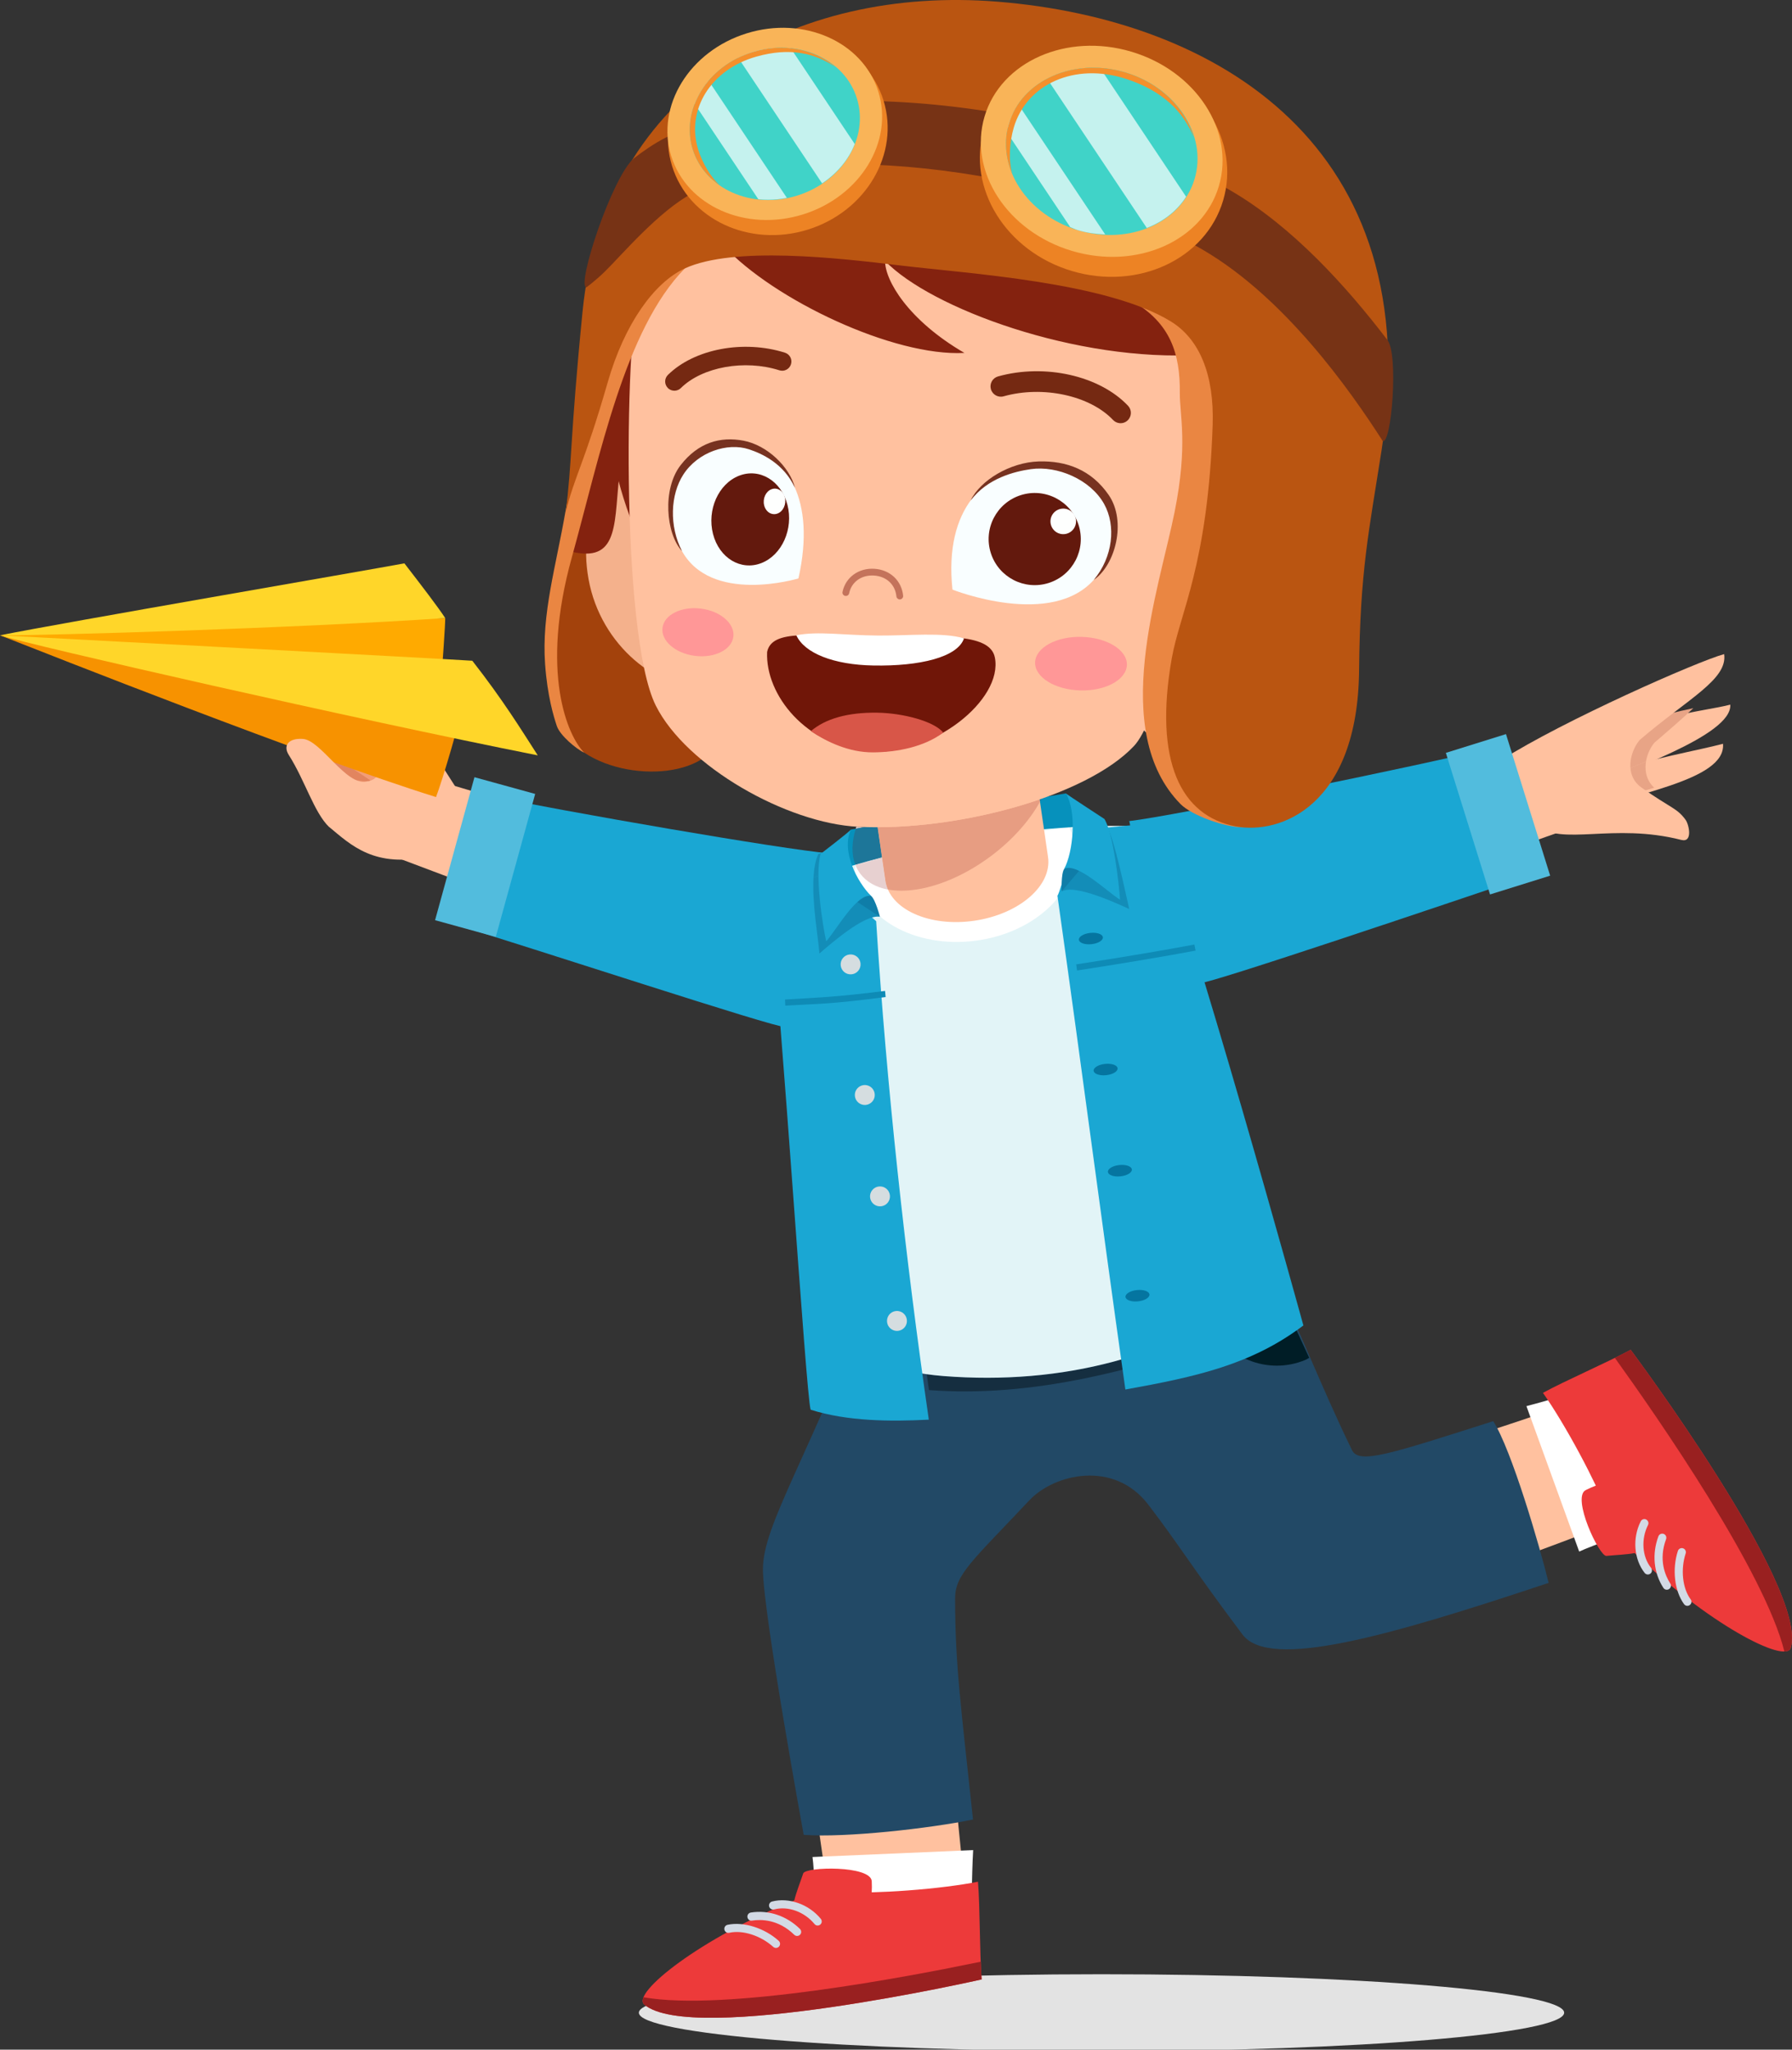 <?xml version="1.0" encoding="UTF-8"?>
<!-- Created with Inkscape (http://www.inkscape.org/) -->
<svg width="3105.5" height="3552.1" version="1.1" viewBox="0 0 3105.5 3552.1" xmlns="http://www.w3.org/2000/svg">
 <rect x="0" y="0" width="3105.5" height="3552.1" fill="#333333" stroke="none"/>
 <defs>
  <clipPath id="clipPath652">
   <path d="m22727 8019.3c-3329.3 0-6028.3 224.4-6028.3 501.2s2699 501.2 6028.3 501.2c3329.4 0 6028.4-224.4 6028.4-501.2s-2699-501.2-6028.4-501.2"/>
  </clipPath>
 </defs>
 <path transform="matrix(.133 0 0 -.133 -1113.8 4621.3)" d="m16698 8019.3h12057v1002.4h-12057z" clip-path="url(#clipPath652)" fill="#e3e3e3"/>
 <g stroke-width=".133">
  <path d="m2738.9 2427.5c6.907-2.147 76.611 201.93 68.572 205.37-69.958 29.933-214.78 80.665-255.61 97.411l-74.692-217.9c72.838-20.826 211.9-69.465 261.73-84.878" fill="#ffc19f"/>
  <path d="m2783.8 2397.3c3.68-0.933 89.171 235.09 85.078 237.19-35.466 18.466-111.32 44.439-132.17 54.425l-91.438-252.07c41.839-10.693 112-32.826 138.53-39.546" fill="#fff"/>
  <path d="m2832.9 2691.5c-13.746 2.64-32.439 3.32-49.079 4.907-12.333 1.173-60.692-101.46-35.812-114.04 6.36-3.213 12.146-5.733 17.533-7.72-8.386-17.52-17.88-36.306-28.399-55.905-22.893-42.599-45.519-79.758-63.265-104.9 38.692-21.2 108.89-51.385 152.06-74.585 0 0 308.18 412.48 277.46 516.43-8.666 29.306-147.18-44.226-270.5-164.18" fill="#ed3a3a"/>
  <path d="m2798.5 2353.2c9.773-4.813 19.16-9.52 27.373-13.933 0 0 308.18 412.48 277.46 516.43-1.227 4.133-5.067 6.186-11.04 6.386-34.372-138.69-219.3-405.27-293.79-508.88" fill="#992020"/>
  <path d="m2928.3 2781.6c3.16-2.293 3.987-6.653 1.573-9.893-14.32-19.213-17.626-52.159-8.653-79.518 0.627-1.933 0.4-3.92-0.493-5.573-0.827-1.547-2.24-2.787-4.027-3.373-3.72-1.213-7.72 0.8-8.946 4.52-10.293 31.426-6 69.332 10.666 92.251 2.28 3.173 6.72 3.88 9.88 1.587zm-41.026-114.2c0.733-1.987 0.533-4.093-0.4-5.827-0.787-1.467-2.093-2.667-3.76-3.293-3.667-1.36-7.76 0.507-9.12 4.173-11.386 30.559-8.333 63.145 8.6 89.358 2.12 3.293 6.493 4.24 9.786 2.12 3.293-2.107 4.467-6.653 2.12-9.786-8.493-13.2-20.666-40.692-7.226-76.745zm-31.306-24.493c1.107-2.147 0.987-4.587-0.08-6.546-0.653-1.24-1.693-2.293-3.027-2.96-3.493-1.773-7.747-0.373-9.52 3.12-14.733 29.133-11.84 65.865 6.853 89.438 2.44 3.053 6.907 3.56 9.96 1.107 3.053-2.427 3.506-6.827 1.12-9.946-15.533-19.293-17.6-49.852-5.306-74.212" fill="#d3dae5"/>
  <path d="m1675.7 3312.4c0.467 6.16-228.62 33.866-230.15 26.546-13.28-63.705-29.119-193.86-36.132-230.91l244.69-29.813c3.12 64.758 18.253 189.72 21.6 234.18" fill="#ffc19f"/>
  <path d="m1682.1 3350.3c-0.24 3.787-260.85 14.88-261.67 10.36-7.12-39.372-9.013-119.53-12.36-142.41l278.39-11.973c-2.56 43.119-2.693 116.69-4.36 144.02" fill="#fff"/>
  <path d="m1376.5 3293.5c3.16-13.626 10.146-30.999 15.453-46.839 3.947-11.746 117.38-14.213 118.76 13.626 0.347 7.12 0.293 13.426-0.067 19.16 19.4-0.547 40.426-1.573 62.612-3.24 48.226-3.587 91.371-9.16 121.56-15.16 3.653 43.972 2.707 120.37 6.346 169.26 0 0-502.13 113.92-584.63 43.599-23.253-19.826 100.24-116.49 259.97-180.41" fill="#ed3a3a"/>
  <path d="m1699.6 3399.7c0.427 10.88 0.92 21.373 1.613 30.679 0 0-502.13 113.92-584.63 43.599-3.28-2.787-3.587-7.146-1.347-12.68 140.69 24.973 459.43-35.652 584.36-61.598" fill="#992020"/>
  <path d="m1255.4 3344.1c0.8 3.827 4.467 6.36 8.4 5.467 23.373-5.293 54.812 5.08 76.171 24.399 1.493 1.36 3.413 1.96 5.28 1.827 1.747-0.133 3.453-0.92 4.733-2.32 2.613-2.893 2.4-7.373-0.507-10-24.519-22.186-60.892-33.666-88.611-27.759-3.827 0.8-6.267 4.56-5.467 8.386zm121.01 8.933c1.507 1.48 3.533 2.147 5.493 2 1.653-0.12 3.28-0.827 4.52-2.107 2.747-2.787 2.693-7.28-0.093-10.013-23.293-22.839-54.305-33.292-85.131-28.466-3.867 0.6-6.52 4.213-5.92 8.08 0.587 3.867 4.253 6.773 8.066 5.907 15.52-2.387 45.586-2.347 73.065 24.599zm35.106-18.64c1.507 1.867 3.787 2.747 6.013 2.587 1.4-0.107 2.773-0.627 3.933-1.573 3.04-2.48 3.493-6.933 1.013-9.973-20.626-25.293-55.359-37.586-84.504-30.079-3.773 0.987-6.04 4.867-5.053 8.64 0.987 3.787 4.813 5.987 8.64 5.08 23.933-6.36 52.692 4.16 69.958 25.319" fill="#d3dae5"/>
  <path d="m2587.7 2462.9c31.746 49.225 80.971 217.89 96.064 280.26-277.27 92.424-483.77 151.77-530.53 89.531-88.118-117.3-107.06-151.5-163.16-224.97-59.785-78.278-163.24-53.252-206.07-7.8-100.29 106.44-128.84 128.72-128.84 170.29 0 117.25 10.813 191.57 31.026 383.07-75.065 15.44-220.86 31.919-293.41 26.559 0 0-70.505-385.48-70.638-459.75-0.133-78.705 77.225-187.48 207.65-525.88 136.36-22.359 515.92-17.2 664.24-7.453 54.385 106.26 91.784 209.01 148.86 326.17 12.066 24.746 61.892 8.386 244.81-50.025" fill="#224966"/>
  <path d="m2159.4 2121.3c29.706 59.385 67.798 140.81 109.46 231.85-2.2 1.08-4.107 2.52-6.387 3.48-65.492 27.559-140.9-3.2-168.46-68.692-27.039-64.292 2.32-137.92 65.385-166.64" fill="#001d26"/>
  <path d="m1672.1 2411.3c-20.586 0-41.319-0.733-62.238-2.267-1.293-9.133-2.56-18.28-3.826-27.439 9.2 1.28 18.906 2.387 29.239 3.2 25.226 1.96 50.239 2.947 74.998 2.947 83.731 0 164.56-11.28 240.77-33.986 0.84 5.96 1.68 11.96 2.533 18-92.424 23.639-185.24 39.546-281.47 39.546" fill="#152e40"/>
  <path d="m696.53 1489.6c-19.573-7.346 41.599-142.37 59.132-137.14 290.87 86.718 431.52 119.37 704.29 178.76-14.773 70.358-56.705 131.09-72.652 201.19-279.14-83.585-414.64-139.26-690.77-242.81" fill="#ffc19f"/>
  <path d="m1914 1480.8-435.23 72.425s-22.506-93.091-4.267-115.49c31.253-6.506 372.6-62.745 372.6-62.745l66.892 105.81" fill="#0691bc"/>
  <path d="m1439.4 2382.9c68.092-32.319 110.69-4.8 195.88 1.853 205.85 16.066 397.56-33.292 551.72-150.18 0 0-137.42-652.4-199.56-801.35-176.86-12.84-464.48 37.466-614.17 104.84 21.64 188.08 68.545 447.38 66.558 660.46-0.147 16.106 13.08 46.159-0.04 55.839-36.906 27.213-19.106 47.332-9.28 54.452 25.106 18.226-36.866 25.613 8.893 74.092" fill="#e2f4f7"/>
  <path d="m1862.1 1463.2c-1.32-10.2-4.72-19.64-8.826-28.799-105.01 11.093-261.3 36.039-370.94 64.305-0.093 4.493-1.227 8.893-0.64 13.466 10.133 78.798 103.52 131.7 208.55 118.18 105.05-13.52 182-88.358 171.85-167.16" fill="#fff"/>
 </g>
 <g transform="translate(-1113.8 -1069.3)" fill="#ffc19f">
  <path transform="matrix(.133 0 0 -.133 0 5690.6)" d="m29072 24038c148 52-290.3 1073.8-422.5 1037.3-2194.3-606.1-3254.1-829.5-5308.4-1233.4 100-529.8 405.3-991.6 514.2-1519.7 2105.9 584.3 3130.5 981.2 5216.7 1715.8"/>
  <path transform="matrix(.133 0 0 -.133 0 5690.6)" d="m30825 25055c-336.1-89.9-853.1-169.1-1801.5-455.2-108.3-32.7-159.4-522.6-55.3-474 605 282.3 1900.4 436.7 1856.8 929.2"/>
  <path transform="matrix(.133 0 0 -.133 0 5690.6)" d="m30920 25565c-336.1-90.1-1183.9-143.9-1988.3-656.5-99.2-63.3-96.4-536.6 7.8-488 605 282.3 2007.2 737.8 1980.5 1144.5"/>
 </g>
 <g stroke-width=".133">
  <path d="m2746.7 1404.9c-3.32 0-5.093-5.027-5.6-12.266 0.52 7.24 2.28 12.266 5.6 12.266h0.107-0.107m1.827-0.453c0.107-0.053 0.2-0.093 0.307-0.147-0.107 0.053-0.2 0.107-0.307 0.147m0.427-0.2c0.067-0.027 0.16-0.067 0.227-0.107-0.067 0.04-0.16 0.08-0.227 0.107m0.44-0.2c0.04-0.013 0.067-0.027 0.107-0.053-0.04 0.013-0.067 0.04-0.107 0.053m0.32-0.147h0.013-0.013m-8.613-11.346v-0.027 0.027" fill="#e8a486"/>
  <path d="m2746.7 1404.9c-3.32 0-5.08-5.027-5.6-12.266v-0.107c-0.52-7.653 0.36-17.76 2.32-26.986 0.413-0.067 0.84-0.2 1.28-0.413 27.493-12.826 67.358-28.346 107.8-45.372-0.987 6.133-1.133 12.44-0.133 18.6 1.587 9.733 5.987 19.093 14.346 26.786-42.212 12.76-86.104 24.559-116.98 38.759h-0.013c-0.067 0.027-0.133 0.067-0.213 0.093-0.04 0.027-0.067 0.04-0.107 0.053-0.067 0.027-0.147 0.067-0.213 0.093-0.067 0.04-0.16 0.08-0.227 0.107-0.04 0.027-0.08 0.04-0.12 0.053-0.107 0.053-0.2 0.093-0.307 0.147-0.613 0.293-1.187 0.44-1.72 0.453h-0.107" fill="#e8a486"/>
  <path d="m2735.9 1316.2c1.573-7.64 4.133-13.76 7.667-16.013-3.52 2.253-6.08 8.36-7.667 16.013" fill="#e8d8d6"/>
  <path d="m2735.7 1317.6c0.093-0.493 0.187-0.987 0.293-1.467-0.107 0.48-0.2 0.973-0.293 1.467" fill="#e8a486"/>
  <path d="m2744.1 1299.9c0.04-0.027 0.08-0.053 0.133-0.08-0.053 0.027-0.093 0.053-0.133 0.08m0.347-0.227c0.053-0.027 0.107-0.067 0.16-0.093-0.053 0.027-0.107 0.067-0.16 0.093m0.347-0.213c0.067-0.04 0.12-0.08 0.187-0.12-0.053 0.04-0.12 0.08-0.187 0.12m0.347-0.213c0.147-0.093 0.307-0.2 0.453-0.293-0.147 0.093-0.307 0.187-0.453 0.293m0.493-0.307c0.08-0.067 0.187-0.12 0.267-0.187-0.08 0.067-0.173 0.12-0.267 0.187m0.333-0.213c31.519-19.826 63.478-34.412 94.011-45.426-30.546 11.013-62.505 25.599-94.011 45.426m94.131-45.479c0.053-0.013 0.107-0.027 0.147-0.04-0.04 0.013-0.093 0.027-0.147 0.04m0.44-0.147 0.013-0.013-0.013 0.013" fill="#e8d8d6"/>
  <path d="m2743.4 1365.6c0.04-0.187 0.08-0.373 0.12-0.573-0.227 0.04-0.44 0.067-0.653 0.067-8.4 0-10.826-27.999-7.186-47.492 0.093-0.493 0.187-0.987 0.293-1.467 1.587-7.653 4.147-13.76 7.667-16.013 0.12-0.067 0.24-0.147 0.36-0.227 0.04-0.027 0.08-0.053 0.133-0.08 0.067-0.053 0.147-0.093 0.213-0.147 0.053-0.027 0.107-0.067 0.16-0.093 0.067-0.04 0.133-0.08 0.187-0.12 0.067-0.04 0.133-0.08 0.187-0.12 0.053-0.027 0.107-0.067 0.16-0.093 0.147-0.107 0.307-0.2 0.453-0.293 0.013-0.013 0.027-0.013 0.04-0.013 0.093-0.067 0.187-0.12 0.267-0.187 0.027 0 0.04-0.013 0.067-0.027 31.506-19.826 63.465-34.412 94.011-45.426 0.04-0.013 0.08-0.027 0.12-0.053 0.053-0.013 0.107-0.027 0.147-0.04 0.093-0.04 0.2-0.08 0.293-0.107l0.013-0.013c33.986-12.213 66.198-20.026 94.064-25.746-18.28 17.386-40.506 36.666-67.318 59.625-6.226 7.36-11.52 17.786-14.013 29.106-0.267 1.24-0.507 2.493-0.707 3.747-40.439 17.026-80.305 32.546-107.8 45.372-0.44 0.213-0.867 0.347-1.28 0.413" fill="#e8a486"/>
  <path d="m2987.9 1133.6c-44.826 12-278.99 115.25-386.23 183.61-13.226 8.427 34.652 108.66 59.345 112.62 45.932 37.399 133.88-4.467 252.61 25.759 20.506 5.226 13.293-26.786 7.52-34.746-14.893-20.52-24.959-19.746-76.145-55.692-31.199-21.906-19.786-63.478-3.333-82.891 83.251-71.318 152.65-104.61 146.24-148.66" fill="#ffc19f"/>
  <path d="m2594.3 1293.9c23.253 58.572 48.212 150.45 63.198 221.39-136.82 46.172-567.67 191.92-578.23 188.49-110.04-35.452-115.94-267.03-122.41-280.79 74.665-8.466 494.77-93.998 637.44-129.09" fill="#1aa7d3"/>
  <path d="m2582.2 1550.1 104.2-32.519-76.558-245.37-104.2 32.519 76.558 245.37" fill="#52bcdd"/>
 </g>
 <g transform="translate(-1113.8 -1069.3)" fill="#1aa7d3">
  <path transform="matrix(.133 0 0 -.133 0 5690.6)" d="m23038 16641c927.1 166.9 1644 324.7 2319.5 834.9 0 0-1473.9 5344.2-1974.2 6540.5-192.2-13.7-582.2-53.1-966.6-90.6-48-115.8-216.8-776-263.8-851.7 349.1-2478.4 536.8-3961 885.1-6433.1"/>
  <path transform="matrix(.133 0 0 -.133 0 5690.6)" d="m14642 24399c-159.6-445-323.4-1140.1-417.8-1675.6 1037.2-311.6 4291.6-1383.2 4369.9-1355 815.9 293.7 528.9 2156.1 573.8 2260.9-561.7 44.7-3447.7 542.6-4525.9 769.7"/>
  <path transform="matrix(.133 0 0 -.133 0 5690.6)" d="m19256 23364c-323.4-103.3-618.2-211.9-863.7-322.1 173-1510.9 482.8-6466.5 544.7-6664.2 476.2-151.1 1034-155.8 1539.9-129.6-305.3 2111.1-552.4 4359-686 6494.6-70.1 73.6-473.4 358.7-534.9 621.3"/>
 </g>
 <g stroke-width=".133">
  <path d="m1782.6 1254.4 33.612 230.85c7.226 49.639-49.999 99.078-127.82 110.41-77.838 11.333-146.78-19.733-154.01-69.372l-33.612-230.86 281.83-41.026" fill="#ffc19f"/>
  <path d="m1442.4 1509.9c-0.72-16.386-1.387-28.799-1.067-35.092 10.906-2.6 21.853-5.627 23.16-7.546-2.32 11.8-3.693 23.986-1.267 37.359-3.107 0.973-6.173 1.947-9.213 2.946-0.12-0.44-0.227-0.88-0.333-1.32-3.787 1.213-7.56 2.427-11.28 3.653" fill="#b6cbd8"/>
  <path d="m1509.6 1575.6c-19.213-16.32-48.932-42.919-55.639-68.158 3.04-1 6.106-1.973 9.213-2.947 3.64 20.08 15.88 42.866 46.426 71.105" fill="#a1c4d2"/>
  <path d="m1409.8 1520.8c0.893-16.053 3.44-30.439 8.6-41.132 0 0 11.413-2.28 22.88-5.027-0.32 6.293 0.347 18.706 1.067 35.092-11.146 3.64-22.013 7.346-32.546 11.066" fill="#138db8"/>
  <path d="m1420 1652.5c-1.573-24.906-12.813-85.251-10.24-131.7 10.533-3.72 21.4-7.426 32.546-11.066 3.72-1.227 7.493-2.44 11.28-3.653 0.107 0.44 0.213 0.88 0.333 1.32 6.707 25.239 36.426 51.839 55.639 68.158 4.667 4.32 9.773 8.773 15.346 13.36-1.28-0.253-2.653-0.387-4.08-0.387-26.119 0-75.678 42.132-100.82 63.972" fill="#138db8"/>
  <path d="m1524.9 1588.9-70.038-46.039 7.813-27.253s32.626 25.666 46.892 37.026c7.707 6.133 15.333 36.266 15.333 36.266" fill="#0f7da8"/>
  <path d="m1431.8 1631.3c-6.28-27.799-20.053-115.61-9.706-151.46 0 0 49.692-38.186 52.372-42.119-17.093 38.026 11.346 90.931 35.092 115-24.706-5.053-59.718 58.385-77.758 78.585" fill="#1aa7d3"/>
  <path d="m1483 1436.1c0.36-1.147 0.72-2.307 1.107-3.466 1.067 0.067 2.133 0.133 3.187 0.173 3.826 0.187 7.68 0.347 11.56 0.467-6.293 1.107-11.64 2.053-15.853 2.827" fill="#e7d0d0"/>
  <path d="m1482.2 1498.7c-6.893-17.933-6.307-39.532 0.733-62.572 4.213-0.773 9.56-1.72 15.853-2.827 6.693 0.2 13.453 0.293 20.293 0.293h1.733l7.613 52.279c-15.84 4.106-31.266 8.386-46.226 12.826" fill="#1d7699"/>
  <path d="m1482.4 1498.7c-0.013-0.013-0.013-0.04-0.027-0.053 14.96-4.44 30.386-8.72 46.226-12.826l0.24 1.707c-16.16 3.64-31.719 7.373-46.439 11.173" fill="#d0c7c9"/>
  <path d="m1538.8 1541.6c-20.426-3.787-37.146-12.906-48.106-27.626-3.493-4.693-6.266-9.786-8.36-15.213 14.72-3.8 30.279-7.533 46.439-11.173l5.653 38.759c0.773 5.306 2.253 10.4 4.373 15.253" fill="#e7d0d0"/>
  <path d="m1802.2 1389.5-0.587-4.093c1.147-0.4 2.28-0.8 3.427-1.2-0.907 1.76-1.853 3.533-2.84 5.293" fill="#1d7699"/>
  <path d="m1562.2 1543.6c-8.226 0-16.066-0.68-23.426-2.053-2.12-4.853-3.6-9.946-4.373-15.253l-5.653-38.759-0.24-1.707-7.613-52.279c91.318-0.227 194.13-18.226 280.79-48.199l0.587 4.093c-18.186 32.866-47.625 66.358-85.731 94.731-52.279 38.906-109.1 59.425-154.34 59.425" fill="#e79d82"/>
  <path d="m1882.2 1430.5-23.666-37.452c10.16 7.253 35.252 24.719 49.865 34.879-8.627 0.84-17.4 1.707-26.199 2.573" fill="#b6cbd8"/>
  <path d="m1872.4 1432.7c-2.787-17.24-9.6-31.573-18.106-42.679 0.493 0.4 2.027 1.507 4.293 3.133l23.666 37.452c-2.387 0.227-4.787 0.467-7.173 0.693-0.16 0.387-0.333 0.827-0.507 1.293-0.72 0.04-1.453 0.067-2.173 0.107" fill="#057da8"/>
  <path d="m1873 1436.9c-0.173-1.467-0.387-2.92-0.613-4.346 0.72-0.04 1.453-0.067 2.173-0.107-0.467 1.213-0.987 2.72-1.56 4.453" fill="#a1c4d2"/>
  <path d="m1956.9 1575.3c-26.599-12.133-74.532-33.479-102.7-33.479-5.68 0-10.573 0.88-14.306 2.867 28.813-42.626 36.519-79.025 33.106-107.81 0.573-1.733 1.093-3.24 1.56-4.453 0.173-0.467 0.347-0.907 0.507-1.293 2.387-0.227 4.787-0.467 7.173-0.693 8.8-0.867 17.573-1.733 26.199-2.573 6.587 4.573 11.053 7.667 11.053 7.667 11.24 17.826 29.959 107.04 37.412 139.77" fill="#138db8"/>
  <path d="m1839.8 1544.8 54.119-63.812-15.2-23.919s-24.039 33.852-34.492 48.786c-5.653 8.066-4.427 38.946-4.427 38.946" fill="#0f7da8"/>
  <path d="m1941 1559.2c-1.84-28.439-11.906-115.46-27.066-139.88 0 0-63.252-41.319-66.932-44.332 19.293 30.693 13.146 101.05-2.813 130.85 22.253-11.853 73.785 39.079 96.811 53.359" fill="#1aa7d3"/>
  <path d="m1534.6 1728c-0.213-2.76-0.427-5.506-0.64-8.253l0.867 8.213c-0.067 0.013-0.147 0.027-0.227 0.04" fill="#7ab4c9"/>
  <path d="m1360.9 1742.8c-0.147-3.52-0.32-7.133-0.453-10.626 56.105-3.373 86.211-3.933 173.34-14.893l0.253 2.387c0.213 2.747 0.427 5.493 0.64 8.253-15.893 2-20.706 2.613-36.092 4.44-68.838 8.187-91.718 7.68-137.69 10.44" fill="#0e8bb6"/>
  <path d="m1866.5 1681.9-1.467-10.573c87.598-13.466 156.88-25.426 204.74-34.412l2.173 10.493c-48.052 9-117.88 21.04-205.45 34.492" fill="#0e8bb6"/>
 </g>
 <g transform="translate(-1113.8 -1069.3)" fill="#d5dde0">
  <path transform="matrix(.133 0 0 -.133 0 5690.6)" d="m19587 22194c7.5-71.5-44.3-135.4-115.7-142.9s-135.3 44.3-142.8 115.7 44.3 135.3 115.6 142.8c71.5 7.5 135.4-44.3 142.9-115.6"/>
  <path transform="matrix(.133 0 0 -.133 0 5690.6)" d="m19772 20492c7.5-71.4-44.3-135.3-115.7-142.8-71.3-7.5-135.3 44.3-142.8 115.6-7.5 71.5 44.3 135.4 115.7 142.9 71.3 7.5 135.3-44.3 142.8-115.7"/>
  <path transform="matrix(.133 0 0 -.133 0 5690.6)" d="m20191 17548c7.6-71.3-44.2-135.3-115.6-142.8s-135.4 44.3-142.8 115.7c-7.5 71.4 44.3 135.4 115.6 142.8 71.4 7.5 135.4-44.3 142.8-115.7"/>
  <path transform="matrix(.133 0 0 -.133 0 5690.6)" d="m19970 19171c7.5-71.3-44.3-135.3-115.7-142.8s-135.3 44.3-142.8 115.7c-7.5 71.3 44.3 135.3 115.6 142.8 71.4 7.5 135.4-44.3 142.9-115.7"/>
 </g>
 <g transform="translate(-1113.8 -1069.3)" fill="#0575a0">
  <path transform="matrix(.133 0 0 -.133 0 5690.6)" d="m22754 20735c-70.6 0-125.8 23.8-129.5 58.9-4.3 40.6 62.2 80.8 148.4 89.9 11.7 1.3 23.2 1.8 34.3 1.8 70.6 0 125.8-23.8 129.5-58.9 4.3-40.5-62.1-80.8-148.4-89.9-11.7-1.2-23.2-1.8-34.3-1.8"/>
  <path transform="matrix(.133 0 0 -.133 0 5690.6)" d="m22562 22442c-70.5 0-125.7 23.8-129.4 58.9-4.3 40.6 62.2 80.8 148.4 89.9 11.8 1.2 23.3 1.8 34.4 1.8 70.6 0 125.8-23.9 129.4-58.9 4.3-40.6-62.2-80.9-148.3-89.9-11.8-1.3-23.3-1.8-34.5-1.8"/>
  <path transform="matrix(.133 0 0 -.133 0 5690.6)" d="m22940 19417c-70.5 0-125.8 23.8-129.5 58.9-4.3 40.6 62.2 80.8 148.4 89.9 11.7 1.2 23.2 1.8 34.3 1.8 70.6 0 125.8-23.8 129.5-58.9 4.3-40.6-62.1-80.8-148.4-89.9-11.7-1.3-23.2-1.8-34.3-1.8"/>
  <path transform="matrix(.133 0 0 -.133 0 5690.6)" d="m23169 17788c-70.5 0-125.8 23.8-129.5 58.9-4.3 40.5 62.2 80.8 148.4 89.9 11.7 1.2 23.2 1.8 34.3 1.8 70.6 0 125.8-23.8 129.5-58.9 4.3-40.6-62.2-80.8-148.4-89.9-11.7-1.3-23.2-1.8-34.3-1.8"/>
 </g>
 <g stroke-width=".133">
  <path d="m986.39 888.7c-22.533 116.37-54.665 286.01-15.613 369.38 40.146 85.704 206.17 104.25 262.93 43.186 128.21-137.94-137.16-689.05-182.57-656.3-27.973 20.173-48.799 161.36-64.745 243.74" fill="#a3420c"/>
  <path d="m1019.9 1003.5c20.973 116.74 122.93 194.57 203.9 187.38 80.985-7.186 102.61-101.01 95.784-212.81-6.84-111.8-78.065-196.89-159.02-189.41-110.66 10.226-160.36 105.12-140.66 214.83" fill="#f4b18c"/>
  <path d="m2317.2 607.9c18.853 440.35-381.27 684.24-733.62 661.66-352.35-22.586-589.28-344.19-526.28-767.78 34.986-235.19 251.34-421.16 587.83-397.32 358.14 25.373 657.45 162.09 672.08 503.44" fill="#84220f"/>
  <path d="m2104.6 509.11c27.519 73.105-61.518 701.13-139.52 783.83-82.731 87.718-307.99 148.22-477.76 139.93-123.32-6.013-298.02-104.46-350.87-210.09-62.532-125.01-53.159-666.96-26.493-731.88 90.131-219.25 285.58-214.31 540.6-197.97 238.55 15.293 382.67 26.493 454.04 216.17" fill="#ffc19f"/>
  <path d="m2254.1 1108.2c-40.079 119.37-163.6 187.48-251.65 169.4-88.038-18.08-52.265-378.54 110.16-398.82 135.28-16.88 179.17 117.24 141.49 229.42" fill="#ffc19f"/>
  <path d="m2155.7 1096.3c-10.44 50.879-70.985 90.318-113.46 73.198-16.573-6.68 24.106-183.82 51.145-182 45.692 3.067 72.772 57.932 62.318 108.8" fill="#e0956c"/>
  <path d="m1952.9 1152.2c-0.667 25.639-36.812 45.479-80.758 44.332-43.919-1.147-79.011-22.853-78.345-48.479 0.68-25.626 36.839-45.479 80.758-44.332 43.946 1.147 79.025 22.853 78.345 48.479" fill="#ff9797"/>
  <path d="m1270.9 1103.4c-2.84 22.626-32.626 37.492-66.545 33.239-33.906-4.266-59.092-26.066-56.252-48.679 2.853-22.613 32.652-37.492 66.545-33.239 33.919 4.266 59.092 26.053 56.252 48.679" fill="#ff9797"/>
  <path d="m1724.1 1139.5c14.413 73.812-108.73 171.21-218.05 162.76-108.72-8.4-179.96-97.771-176.64-172.44 8.493-40.706 79.331-27.319 186.73-26.613 107.26 0.693 199.2-8.613 207.95 36.292" fill="#701608"/>
  <path d="m1519.7 1235.1c-50.412-0.64-89.224 10.293-114.58 32.052 28.053 18.573 66.132 37.052 108.22 36.719 42.292-0.347 88.478-9.706 121.24-34.226-15.426-19.586-69.785-33.986-114.88-34.546" fill="#d85648"/>
  <path d="m1670.6 1106.3c-36.972-11.013-94.878-4.533-148.34-4.867-60.318-0.4-104.49-7.987-142.26-0.507 14 30.866 64.305 51.199 133.73 52.412 80.145 1.413 145.72-14.226 156.88-47.039" fill="#fff"/>
  <path d="m1558.9 1038.8c-2.813-0.173-5.16-2.36-5.453-5.253-2.067-20.56-17.306-34.732-38.812-36.106-21.626-1.387-38.946 10.96-43.079 30.719-0.667 3.173-3.787 5.213-6.933 4.533-3.173-0.653-5.213-3.76-4.547-6.933 5.293-25.319 28.039-41.772 55.305-40.026 27.106 1.733 47.092 20.48 49.732 46.626 0.32 3.227-2.027 6.093-5.24 6.44h-0.973" fill="#c4735b"/>
  <path d="m1940.4 733.37c-4.24-0.36-8.36-2.227-11.493-5.546-40.132-42.386-121.61-60.052-189.66-40.999-9.44 2.693-19.36-2.867-22.066-12.426-2.667-9.506 2.893-19.373 12.413-22.053 81.211-22.68 176-1.293 225.31 50.892 6.787 7.2 6.466 18.506-0.72 25.293-3.827 3.653-8.88 5.253-13.786 4.84" fill="#752912"/>
  <path d="m1169.5 677.1c-4.4 0.227-8.853-1.347-12.16-4.733-6.226-6.293-6.16-16.413 0.133-22.626 45.719-45.106 131.04-61.265 202.86-38.506 8.427 2.693 13.08 11.68 10.413 20.093-2.693 8.453-11.706 13.106-20.093 10.413-60.198-19.16-133.58-5.933-170.72 30.759-2.893 2.88-6.64 4.413-10.44 4.6" fill="#752912"/>
  <path d="m1383.7 1002.4s-153.4 46.626-203.54-50.479c-61.092-118.33 51.505-201.05 119.05-178.92 62.505 20.466 115.6 89.824 84.491 229.39" fill="#f9feff"/>
  <path d="m1179.5 806.16c30.639-39.452 68.785-49.972 108.78-42.492 40.892 7.64 80.158 45.146 89.371 81.745-19.266-41.812-56.439-59.132-79.798-66.785-37.199-12.24-88.371 4.653-113.68 43.826-22.493 34.839-24.733 89.211-2.307 132.64-27.986-30.359-34.319-107.82-2.373-148.93" fill="#773220"/>
  <path d="m1364.6 874.83c10.76 41.786-9.4 86.984-45.012 100.96-35.599 13.96-73.185-8.573-83.945-50.359-10.746-41.772 9.4-86.971 45.012-100.94 35.612-13.973 73.198 8.573 83.945 50.345" fill="#63190d"/>
  <path d="m1360.1 861.9c2.987 11.586-2.613 24.119-12.493 27.999-9.88 3.88-20.306-2.373-23.293-13.973-2.987-11.586 2.613-24.119 12.48-27.999 9.88-3.88 20.32 2.373 23.306 13.973" fill="#fefffe"/>
  <path d="m1650.6 1021.8s173.29 68.945 247.31-19.68c90.198-108-29.506-206.59-112.4-194.74-76.705 10.96-149.92 71.692-134.92 214.42" fill="#f9feff"/>
  <path d="m1921.4 857.9c-29.959-43.599-73.212-59.678-121.44-58.225-49.305 1.493-101.3 32.759-117.81 67.612 29.133-38.519 75.558-50.132 104.24-54.225 45.666-6.573 103.26 17.746 126.97 60.252 21.079 37.839 15.306 91.958-17.813 131.6 37.652-25.879 57.065-101.58 25.853-147.01" fill="#773220"/>
  <path d="m1869.2 909.9c13.426 42.012-9.746 86.944-51.745 100.36-42.012 13.426-86.944-9.746-100.37-51.759-13.413-42.012 9.76-86.931 51.759-100.36 42.012-13.426 86.944 9.746 100.36 51.759" fill="#63190d"/>
  <path d="m1863.7 896.83c3.72 11.666-2.72 24.133-14.373 27.853s-24.119-2.707-27.839-14.36c-3.733-11.653 2.707-24.119 14.36-27.853 11.653-3.72 24.119 2.707 27.853 14.36" fill="#fefffe"/>
  <path d="m2188 622.84c42.932-8.013 32.213-21.519 73.758-34.146-158.57-45.359-96.158-284.46-301.9-386.71-338.1-140.34-599.58-78.918-690.97-28.706-168.38 92.558-239.99 262.14-256.25 408.7-26.786 132.42-12.733 212.45 10.093 177.21 3.813 108.92-34.426 151.94-43.012 194.02 90.638 27.066 84.558-37.479 92.758-123.94 6.68-70.598-15.133-327.45 89.651-379.44 45.132-22.4 87.144-12.24 92.091-23.639 86.691 93.451 294.47 192.09 417.1 185.44-97.864-56.905-137.82-126.04-137.5-159.44 78.411 82.025 333.34 176.16 546.97 162.56-9.773 184.76-64.812 433.79 131.05 447.87-19.186-25.453-85.478-147.6-29.919-242.29 23.093 15.346 6.72-75.691 6.08-197.48" fill="#84220f"/>
  <path d="m980.26 884.56c34.706-201.85 96.424-378.58 188.3-421.11 47.825-22.133 135.25-53.199 413.6-24.039 216.75 22.706 385.08 19.48 476.4 88.944 46.012 34.999 60.145 93.291 55.719 181.25-4.147 82.371-18.053 243.38-27.773 328.74-49.599 31.466-20.986 222.99 45.586 233.55-5.04 2.053 25.253 161.93 22.479 161.93-32.812 0.013-90.051-21.306-108.74-40.346-124.44-126.78-37.252-371.27-10.186-506.61 23.413-117.06 8.627-166.69 8.973-206.06 1.213-136.08-67.572-211.27-459.48-230.18-244.42-11.8-340.54-44.052-398.22 14.453-104.33 105.86-147.48 326.53-195.86 500.51-55.519 199.56-7.64 309.66 21.333 338.78-13.8-6.32-41.919-29.839-47.426-46.212-5.52-16.386-16.413-52.279-20.333-107.3-6.253-87.744 18.826-168.56 35.626-266.29" fill="#ea8642"/>
  <path d="m1009.6 539.5c38.292-386.46 367.56-565.08 719.4-536.56 378.9 30.693 747.46 249.1 665.3 776.97-21.919 140.86-37.399 209.38-39.012 381.35-2.2 236.03-136.73 285.29-213.41 270.93-95.518-17.906-142.6-112.66-111.26-291.1 13.826-78.731 62.678-161.44 70.892-404.24 2.987-88.011-23.146-149.46-72.385-179.73-111.73-68.692-352.1-82.945-468.9-97.078-109.34-13.226-289.11-33.546-373.35 5.08-53.399 24.506-104.68 96.531-133.49 196.68-41.306 143.57-57.719 162.46-73.212 226.89 11.533-88.251 7.16-124.49 29.426-349.18" fill="#ba5511"/>
  <path d="m1201.2 334.18c-59.398 30.986-125.04 109.28-153.37 136.8-17.426 16.906-31.946 27.213-31.946 27.213-16.626-4.613 44.226-189.81 82.251-223.55 17.413-13.48 35.439-25.733 53.679-35.239 237.98-124.16 729.45-56.119 981.52 91.171 106.8 62.398 200.24 165.94 270.77 258.34 20.133 23.626 7.173 183.69-8.027 175.17-56.599-88.198-169.04-247.87-311.65-331.23-222.94-130.26-683.3-202.78-883.23-98.664" fill="#773315"/>
  <path d="m1705.2 224.31c-30.159 101.54 38.159 211.42 152.61 245.42 114.44 34.012 231.67-20.76 261.85-122.3 30.159-101.56-38.159-211.43-152.61-245.43-114.45-33.999-231.69 20.773-261.85 122.32" fill="#ed8324"/>
  <path d="m1706.2 201.91c-28.333 95.371 39.612 199.68 151.74 232.99 112.14 33.319 226.01-17 254.34-112.36 28.333-95.371-39.612-199.68-151.74-232.99-112.14-33.319-226.01 17-254.34 112.36" fill="#f9b458"/>
  <path d="m1748.4 214.45c-22.453 75.572 31.386 158.24 120.25 184.64 88.864 26.399 179.12-13.466 201.57-89.038 22.453-75.585-31.399-158.25-120.26-184.65-88.864-26.399-179.1 13.48-201.56 89.051" fill="#40d3c8"/>
  <path d="m1869 399.24c-0.12-0.04-0.253-0.08-0.387-0.12 0.133 0.04 0.253 0.08 0.387 0.12m-120.64-184.76c0.04-0.093 0.067-0.2 0.093-0.293-0.027 0.093-0.053 0.2-0.093 0.293" fill="#fde8cd"/>
  <path d="m1915.3 406.31c-15.253-0.693-30.719-2.573-46.266-7.146-0.133-0.04-0.253-0.08-0.387-0.12-4.933-1.467-9.333-3.707-14.04-5.52l-108.96-163.13c0.84-5.333 1.173-10.693 2.747-15.986 0.04-0.093 0.067-0.2 0.093-0.293 3.64-12.106 9.533-22.906 16.36-33.039l150.45 225.23m72.078-11.213-172.45-258.21c23.439-12.36 50.759-19.08 79.718-19.08 4.013 0 8.053 0.133 12.106 0.387l148.78 222.74c-15.666 24.533-39.572 43.052-68.158 54.159" fill="#c5f2ee"/>
  <path d="m1951 136.58c-88.198-28.519-171.68 8.787-194.13 84.371-7.12 23.973-9.627 56.892-2.693 80.278-11.6-27.573-14.453-57.625-5.813-86.704 22.453-75.585 112.69-115.45 201.56-89.051 60.678 18.026 104.28 62.425 119.17 112.74-18.546-44.092-52.959-80.585-118.09-101.64" fill="#f4902c"/>
  <path d="m1164.7 287.78c28.653 92.278 133.89 141.64 235.06 110.21 101.16-31.412 159.94-131.68 131.3-223.97-28.666-92.278-133.9-141.62-235.07-110.21-101.16 31.413-159.94 131.69-131.29 223.97" fill="#ed8324"/>
  <path d="m1163.2 270.44c26.919 86.664 129.09 131.97 228.21 101.2 99.131-30.786 157.66-125.98 130.76-212.65-26.906-86.664-129.08-131.97-228.21-101.2-99.118 30.786-157.66 125.98-130.76 212.65" fill="#f9b458"/>
  <path d="m1200.5 258.84c21.319 68.678 102.29 104.58 180.84 80.198 78.571-24.399 124.96-99.851 103.64-168.53-21.333-68.678-102.3-104.58-180.85-80.185-78.558 24.386-124.96 99.837-103.62 168.52" fill="#40d3c8"/>
  <path d="m1304.1 90.316c0.373-0.12 0.76-0.24 1.147-0.36-0.387 0.12-0.773 0.24-1.147 0.36" fill="#fde8cd"/>
  <path d="m1331 346.18c-5.68 0-11.293-0.307-16.84-0.907l-110.24-165.05c5.56-14.333 13.893-27.799 24.293-40.026l135.41 202.73c-11.013 2.173-21.92 3.253-32.626 3.253m93.704-28.386-145.18-217.34c7.813-3.853 15.893-7.373 24.533-10.053 0.373-0.12 0.76-0.24 1.147-0.36 15.786-4.773 31.586-6.867 47.012-6.867 6.24 0 12.426 0.333 18.506 0.987l110.53 165.45c-10.493 26.799-30.319 50.612-56.545 68.185" fill="#c5f2ee"/>
  <path d="m1310.5 98.182c-79.131 22.453-121.84 92.571-100.5 161.25 6.76 21.786 21.413 48.065 38.199 62.372-22.319-15.16-39.466-36.586-47.666-62.998-21.333-68.678 25.066-144.13 103.62-168.52 53.625-16.666 107.92-4.733 144.05 26.079-35.706-24.239-79.278-34.759-137.7-18.186" fill="#f4902c"/>
  <path d="m664.8 1183.6c-10.12-2.88-101.57 31.386-114.13 42.012-12.053 10.186-15.186 34.826 0.067 70.252 23.893 45.346 70.665 94.531 108.65 90.531 24.106-2.533 87.718-65.252 94.278-76.038 0.093-9.76-72.318-122.05-88.864-126.76" fill="#f9ac85"/>
  <path d="m573.6 1306.6c1.52 38.519 42.706 52.812 79.811 63.252 37.106 10.44 40.586 0.187 52.025-36.626 9.506-30.599-50.319-77.998-85.198-94.398-25.413-11.946-48.492 21.106-46.639 67.772" fill="#f29d77"/>
  <path d="m502.93 1283.6c-6.987-24.693 40.452-36.132 51.879-42.932 30.773-18.306 113.28-34.772 126.24-26.493 29.586 18.893 101.13 140.76 141.21 200.2 7.493 11.12-56.572 64.678-77.411 69.412-95.624 21.706-136.82-19.533-174.33-50.545-1.84-14.893 41.306-68.918 65.852-79.265 27.053-2.107 37.506-45.439 5.613-81.518-2.64-2.973-68.892 28.173-98.638 31.853-32.559 4.027-38.359-13.466-40.412-20.706" fill="#ffc19f"/>
  <path d="m575.47 1333.6c-6.973-4.987-13.28-10.08-14.76-12.88-2.987-5.667-6.093-12.04-8.546-17.92 0.693-0.16 1.387-0.32 2.093-0.493 6.04 10.6 13.253 21.28 21.213 31.293" fill="#ecd4cc"/>
  <path d="m598.66 1347.8c-0.613-0.2-1.187-0.387-1.707-0.573-2.227-0.787-12.466-7.093-21.546-13.6-7.96-10.013-15.173-20.693-21.213-31.293 2.76-0.68 5.667-1.467 8.666-2.36 3.227 2.133 6.84 4.52 10.706 7.08 0.88 18.386 10.853 31.226 25.093 40.746" fill="#e7916a"/>
  <path d="m633.73 1354c-10.293 0-26.413-3.493-35.039-6.267-14.24-9.52-24.213-22.359-25.093-40.746 23.733 15.72 57.012 37.959 68.345 45.466-1.573 1.093-4.52 1.547-8.213 1.547" fill="#e2855f"/>
  <path d="m552.13 1302.8c-1.92-4.653-3.44-8.986-4.16-12.426v-0.013c0.267 0 6.146 3.813 14.92 9.586-3 0.893-5.907 1.68-8.666 2.36-0.707 0.173-1.4 0.333-2.093 0.493" fill="#eca27f"/>
  <path d="m753.86 1341.6c0.973-33.612 17.893-247.99 17.706-270.42-252.53 5.88-681.28 20.853-771.5 29.879 111.6 37.866 692.37 224.49 753.79 240.54" fill="#fa0"/>
  <path d="m809.59 1192.4c-13.653 62.012-42.439 158.46-53.972 188.93-216.02-67.212-677.02-249.53-754.55-279.97 108.5 18.52 771.98 85.718 808.53 91.038" fill="#f79200"/>
  <path d="m700.8 976.29c30.173 39.039 59.078 76.811 70.745 94.838-255.37 17.36-687.98 30.359-771.5 29.879 110.85-22.253 637.88-112.9 700.76-124.72" fill="#ffd629"/>
  <path d="m818.53 1145.1c53.479 68.425 83.945 118.24 113.38 163.94-319.53-63.385-877.58-190.72-931.91-208.01 125.27 6.68 756.03 39.972 818.53 44.066" fill="#ffd629"/>
  <path d="m635.2 1354.6c9.546 36.826-50.305 66.905-64.745 78.771-26.119-25.053-41.906-80.838-70.012-125-10.186-16.026-0.933-29.439 24.319-27.839 31.373 2 74.852 81.651 110.44 74.065" fill="#ffc19f"/>
  <path d="m859.19 1623.7-105.22-28.999 68.252-247.79 105.22 28.986-68.252 247.81" fill="#52bcdd"/>
 </g>
</svg>
